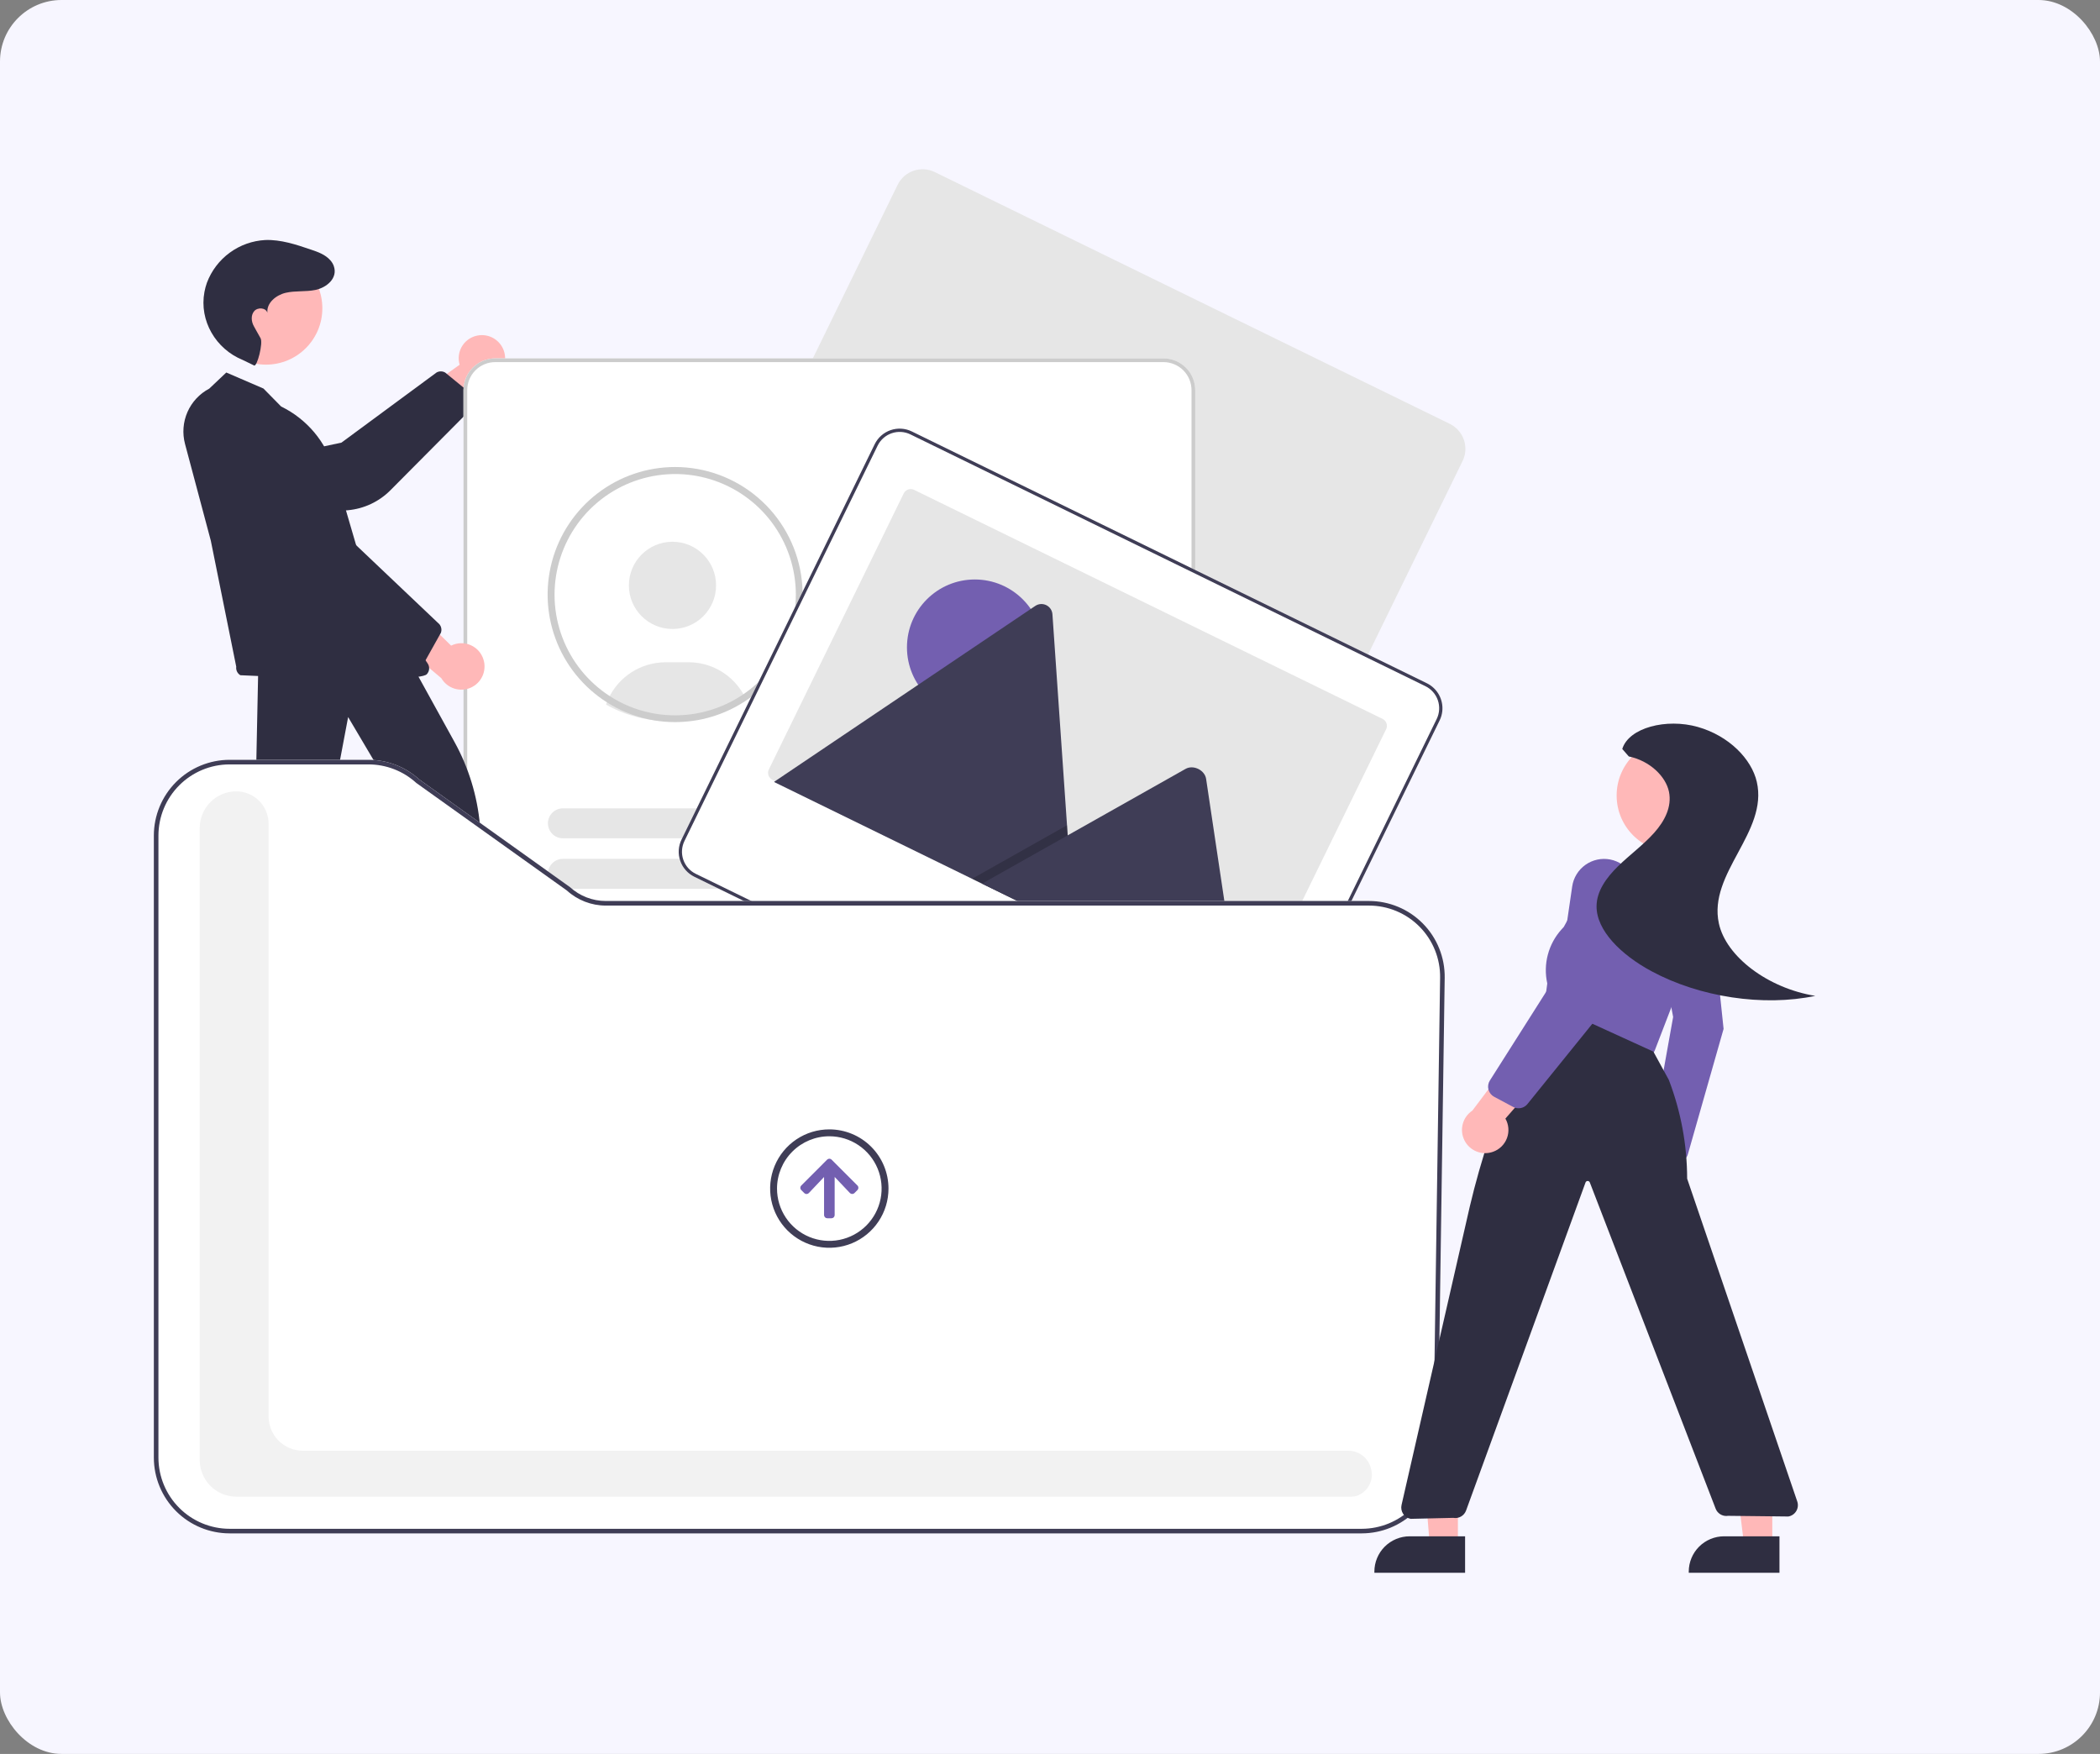<svg width="273" height="228" viewBox="0 0 273 228" fill="none" xmlns="http://www.w3.org/2000/svg">
<rect x="0" y="0" width="273" height="228" fill="#808080" stroke="none"/>
<rect width="273" height="228" rx="8" fill="#F7F6FF"/>
<g clip-path="url(#clip0_1365_241)">
<path d="M62.3 43.584C61.864 43.632 61.444 43.775 61.069 44.003C60.694 44.231 60.374 44.539 60.131 44.904C59.888 45.269 59.728 45.683 59.663 46.117C59.597 46.55 59.627 46.993 59.751 47.414L51.078 53.614L56.248 55.604L63.691 49.411C64.384 49.156 64.96 48.656 65.308 48.005C65.657 47.354 65.755 46.598 65.583 45.879C65.412 45.161 64.983 44.531 64.377 44.108C63.772 43.684 63.033 43.498 62.3 43.584Z" fill="#FFB8B8"/>
<path d="M61.493 52.922L50.734 63.75C49.26 65.224 47.316 66.135 45.239 66.325L31.945 67.538C31.458 67.585 30.966 67.533 30.499 67.386C30.032 67.239 29.599 67 29.226 66.683C28.71 66.251 28.326 65.682 28.119 65.041C27.911 64.401 27.889 63.714 28.054 63.062C28.218 62.409 28.564 61.816 29.051 61.35C29.538 60.885 30.146 60.567 30.805 60.432L44.387 57.539L56.751 48.422C56.923 48.325 57.117 48.275 57.315 48.277C57.512 48.278 57.705 48.331 57.876 48.431L61.238 51.186C61.441 51.297 61.603 51.468 61.703 51.676C61.803 51.884 61.836 52.118 61.796 52.346C61.756 52.564 61.651 52.766 61.493 52.922Z" fill="#2F2E41"/>
<path d="M190.481 58.741C190.561 58.002 190.412 57.256 190.053 56.605C189.695 55.954 189.144 55.429 188.477 55.101L121.522 22.368C121.096 22.16 120.634 22.038 120.161 22.008C119.688 21.979 119.213 22.042 118.765 22.196C118.317 22.35 117.903 22.591 117.548 22.904C117.192 23.218 116.902 23.599 116.694 24.025L116.692 24.027L91.58 75.421C91.161 76.281 91.1 77.273 91.411 78.179C91.722 79.085 92.379 79.83 93.239 80.251L160.193 112.984C161.054 113.404 162.046 113.464 162.951 113.153C163.856 112.842 164.602 112.185 165.023 111.325L190.135 59.932C190.319 59.558 190.436 59.155 190.481 58.741Z" fill="#E6E6E6"/>
<path d="M151.257 172.809H64.379C63.286 172.808 62.237 172.373 61.464 171.599C60.69 170.825 60.255 169.777 60.254 168.682V50.713C60.255 49.619 60.69 48.57 61.464 47.796C62.237 47.023 63.286 46.588 64.379 46.586H151.257C152.35 46.588 153.399 47.023 154.172 47.796C154.946 48.57 155.381 49.619 155.382 50.713V168.682C155.381 169.777 154.946 170.825 154.172 171.599C153.399 172.373 152.35 172.808 151.257 172.809Z" fill="white"/>
<path d="M87.422 81.764C90.552 81.764 93.09 79.225 93.09 76.094C93.09 72.963 90.552 70.425 87.422 70.425C84.292 70.425 81.754 72.963 81.754 76.094C81.754 79.225 84.292 81.764 87.422 81.764Z" fill="#E6E6E6"/>
<path d="M78.783 91.59C79.584 92.045 80.422 92.431 81.289 92.744L81.442 92.797C83.187 93.41 85.023 93.722 86.873 93.72C87.245 93.72 87.604 93.707 87.939 93.682C88.754 93.632 89.564 93.52 90.362 93.348C90.8 93.252 91.237 93.137 91.659 93.008C91.761 92.978 91.856 92.948 91.959 92.915C93.681 92.357 95.299 91.519 96.748 90.433C96.632 90.213 96.504 89.999 96.367 89.792C95.621 88.654 94.604 87.719 93.407 87.073C92.21 86.426 90.871 86.088 89.51 86.09H86.527C84.954 86.091 83.413 86.543 82.09 87.394C80.766 88.246 79.715 89.459 79.062 90.891C78.957 91.119 78.864 91.352 78.783 91.59Z" fill="#E6E6E6"/>
<path d="M89.346 93.206C89.155 93.22 88.972 93.285 88.814 93.393C89.614 93.343 90.409 93.233 91.192 93.062L89.346 93.206Z" fill="#2F2E41"/>
<path d="M87.766 60.709C84.115 60.709 80.567 61.915 77.671 64.139C74.776 66.363 72.696 69.481 71.753 73.008C70.811 76.536 71.059 80.276 72.459 83.648C73.859 87.021 76.333 89.836 79.496 91.658C80.336 92.145 81.218 92.555 82.13 92.885L82.286 92.938C84.046 93.557 85.9 93.872 87.766 93.869C88.127 93.869 88.488 93.858 88.843 93.831C89.664 93.78 90.481 93.667 91.286 93.493C91.736 93.395 92.178 93.279 92.595 93.15C92.697 93.12 92.792 93.091 92.897 93.058C96.649 91.835 99.841 89.314 101.902 85.948C103.962 82.582 104.754 78.591 104.135 74.693C103.517 70.795 101.529 67.245 98.528 64.682C95.528 62.118 91.712 60.71 87.766 60.709ZM97.383 89.71C95.953 90.814 94.344 91.662 92.625 92.219C92.533 92.249 92.437 92.279 92.342 92.309C91.945 92.431 91.527 92.538 91.098 92.631C90.337 92.797 89.564 92.905 88.786 92.953C88.449 92.977 88.106 92.989 87.766 92.989C85.999 92.99 84.245 92.693 82.578 92.109L82.432 92.058C81.524 91.732 80.649 91.32 79.819 90.829C76.927 89.126 74.657 86.54 73.343 83.451C72.029 80.362 71.741 76.933 72.52 73.668C73.299 70.403 75.104 67.474 77.671 65.311C80.237 63.148 83.43 61.866 86.779 61.653C90.128 61.439 93.457 62.306 96.277 64.126C99.098 65.945 101.26 68.621 102.447 71.761C103.633 74.901 103.782 78.339 102.871 81.57C101.959 84.8 100.036 87.654 97.383 89.71Z" fill="#CCCCCC"/>
<path d="M151.257 172.809H64.379C63.286 172.808 62.237 172.373 61.464 171.599C60.69 170.825 60.255 169.777 60.254 168.682V50.713C60.255 49.619 60.69 48.57 61.464 47.796C62.237 47.023 63.286 46.588 64.379 46.586H151.257C152.35 46.588 153.399 47.023 154.172 47.796C154.946 48.57 155.381 49.619 155.382 50.713V168.682C155.381 169.777 154.946 170.825 154.172 171.599C153.399 172.373 152.35 172.808 151.257 172.809ZM64.379 47.072C63.414 47.073 62.489 47.457 61.807 48.139C61.124 48.822 60.74 49.748 60.739 50.713V168.682C60.74 169.648 61.124 170.573 61.807 171.256C62.489 171.938 63.414 172.322 64.379 172.324H151.257C152.222 172.322 153.147 171.938 153.829 171.256C154.512 170.573 154.896 169.648 154.897 168.682V50.713C154.896 49.748 154.512 48.822 153.829 48.139C153.147 47.457 152.222 47.073 151.257 47.072L64.379 47.072Z" fill="#CCCCCC"/>
<path d="M134.438 77.225H109.855C109.339 77.225 108.844 77.02 108.48 76.655C108.115 76.29 107.91 75.796 107.91 75.28C107.91 74.764 108.115 74.269 108.48 73.904C108.844 73.539 109.339 73.335 109.855 73.335H134.438C134.954 73.335 135.448 73.539 135.813 73.904C136.178 74.269 136.383 74.764 136.383 75.28C136.383 75.796 136.178 76.29 135.813 76.655C135.448 77.02 134.954 77.225 134.438 77.225Z" fill="#E6E6E6"/>
<path d="M142.46 83.79H109.855C109.339 83.79 108.844 83.586 108.48 83.221C108.115 82.856 107.91 82.361 107.91 81.845C107.91 81.329 108.115 80.835 108.48 80.47C108.844 80.105 109.339 79.9 109.855 79.9H142.46C142.976 79.9 143.471 80.105 143.836 80.47C144.2 80.835 144.405 81.329 144.405 81.845C144.405 82.361 144.2 82.856 143.836 83.221C143.471 83.586 142.976 83.79 142.46 83.79Z" fill="#E6E6E6"/>
<path d="M134.402 108.972H73.175C72.659 108.972 72.165 108.767 71.8 108.402C71.435 108.037 71.231 107.542 71.231 107.026C71.231 106.51 71.435 106.016 71.8 105.651C72.165 105.286 72.659 105.081 73.175 105.081H134.402C134.918 105.081 135.413 105.286 135.777 105.651C136.142 106.016 136.347 106.51 136.347 107.026C136.347 107.542 136.142 108.037 135.777 108.402C135.413 108.767 134.918 108.972 134.402 108.972Z" fill="#E6E6E6"/>
<path d="M142.425 115.537H73.175C72.659 115.537 72.165 115.332 71.8 114.967C71.435 114.603 71.231 114.108 71.231 113.592C71.231 113.076 71.435 112.581 71.8 112.216C72.165 111.851 72.659 111.646 73.175 111.646H142.425C142.94 111.646 143.435 111.851 143.8 112.216C144.165 112.581 144.369 113.076 144.369 113.592C144.369 114.108 144.165 114.603 143.8 114.967C143.435 115.332 142.94 115.537 142.425 115.537Z" fill="#E6E6E6"/>
<path d="M134.402 130.627H73.175C72.659 130.627 72.165 130.422 71.8 130.057C71.435 129.692 71.231 129.198 71.231 128.682C71.231 128.166 71.435 127.671 71.8 127.306C72.165 126.941 72.659 126.736 73.175 126.736H134.402C134.918 126.736 135.413 126.941 135.777 127.306C136.142 127.671 136.347 128.166 136.347 128.682C136.347 129.198 136.142 129.692 135.777 130.057C135.413 130.422 134.918 130.627 134.402 130.627Z" fill="#E6E6E6"/>
<path d="M142.425 137.192H73.175C72.659 137.192 72.165 136.987 71.8 136.623C71.435 136.258 71.231 135.763 71.231 135.247C71.231 134.731 71.435 134.236 71.8 133.872C72.165 133.507 72.659 133.302 73.175 133.302H142.425C142.94 133.302 143.435 133.507 143.8 133.872C144.165 134.236 144.369 134.731 144.369 135.247C144.369 135.763 144.165 136.258 143.8 136.623C143.435 136.987 142.94 137.192 142.425 137.192Z" fill="#E6E6E6"/>
<path d="M134.402 152.282H73.175C72.659 152.282 72.165 152.077 71.8 151.712C71.435 151.348 71.231 150.853 71.231 150.337C71.231 149.821 71.435 149.326 71.8 148.961C72.165 148.597 72.659 148.392 73.175 148.392H134.402C134.918 148.392 135.413 148.597 135.777 148.961C136.142 149.326 136.347 149.821 136.347 150.337C136.347 150.853 136.142 151.348 135.777 151.712C135.413 152.077 134.918 152.282 134.402 152.282Z" fill="#E6E6E6"/>
<path d="M142.425 158.848H73.175C72.659 158.848 72.165 158.643 71.8 158.278C71.435 157.913 71.231 157.418 71.231 156.902C71.231 156.386 71.435 155.892 71.8 155.527C72.165 155.162 72.659 154.957 73.175 154.957H142.425C142.94 154.958 143.434 155.163 143.798 155.528C144.162 155.892 144.367 156.387 144.367 156.902C144.367 157.418 144.162 157.912 143.798 158.277C143.434 158.642 142.94 158.847 142.425 158.848Z" fill="#E6E6E6"/>
<path d="M187.498 92.46C187.578 91.72 187.428 90.974 187.07 90.323C186.711 89.672 186.161 89.147 185.494 88.819L118.539 56.087C118.113 55.878 117.651 55.756 117.178 55.726C116.704 55.697 116.23 55.761 115.782 55.914C115.333 56.068 114.92 56.309 114.564 56.623C114.209 56.936 113.919 57.317 113.711 57.743L113.709 57.745L88.597 109.139C88.178 110 88.117 110.992 88.428 111.897C88.739 112.803 89.396 113.548 90.255 113.97L157.21 146.703C158.071 147.122 159.063 147.183 159.968 146.872C160.873 146.561 161.618 145.903 162.04 145.044L187.152 93.65C187.336 93.276 187.453 92.874 187.498 92.46Z" fill="white"/>
<path d="M187.498 92.46C187.578 91.72 187.428 90.974 187.07 90.323C186.711 89.672 186.161 89.147 185.494 88.819L118.539 56.087C118.113 55.878 117.651 55.756 117.178 55.726C116.704 55.697 116.23 55.761 115.782 55.914C115.333 56.068 114.92 56.309 114.564 56.623C114.209 56.936 113.919 57.317 113.711 57.743L113.709 57.745L88.597 109.139C88.178 110 88.117 110.992 88.428 111.897C88.739 112.803 89.396 113.548 90.255 113.97L157.21 146.703C158.071 147.122 159.063 147.183 159.968 146.872C160.873 146.561 161.618 145.903 162.04 145.044L187.152 93.65C187.336 93.276 187.453 92.874 187.498 92.46ZM161.658 144.857C161.286 145.616 160.629 146.196 159.83 146.47C159.031 146.745 158.156 146.691 157.397 146.321L90.442 113.588C89.684 113.216 89.104 112.558 88.829 111.759C88.555 110.96 88.609 110.085 88.979 109.325L114.091 57.932C114.463 57.173 115.12 56.593 115.919 56.319C116.718 56.044 117.593 56.098 118.352 56.468L185.307 89.201C186.066 89.573 186.646 90.231 186.92 91.03C187.194 91.829 187.141 92.704 186.771 93.464L161.658 144.857Z" fill="#3F3D56"/>
<path d="M180.195 94.796L162.66 130.683C162.543 130.922 162.335 131.105 162.083 131.192C161.831 131.279 161.555 131.262 161.316 131.145L100.411 101.37C100.368 101.349 100.326 101.324 100.287 101.296C100.087 101.16 99.943 100.957 99.881 100.723C99.819 100.49 99.843 100.242 99.949 100.025L117.485 64.138C117.543 64.02 117.623 63.914 117.722 63.826C117.821 63.739 117.936 63.672 118.061 63.629C118.186 63.586 118.318 63.568 118.45 63.576C118.581 63.584 118.71 63.618 118.829 63.676L179.733 93.451C179.973 93.568 180.156 93.775 180.243 94.028C180.329 94.28 180.312 94.556 180.195 94.796L180.195 94.796Z" fill="#E6E6E6"/>
<path d="M126.726 92.974C131.597 92.974 135.546 89.024 135.546 84.152C135.546 79.279 131.597 75.329 126.726 75.329C121.854 75.329 117.905 79.279 117.905 84.152C117.905 89.024 121.854 92.974 126.726 92.974Z" fill="#735FB0"/>
<path d="M139.64 120.726L100.765 101.721C100.716 101.698 100.67 101.67 100.626 101.639L134.577 78.772C134.786 78.628 135.03 78.543 135.283 78.524C135.536 78.506 135.789 78.555 136.017 78.666C136.245 78.778 136.439 78.947 136.58 79.159C136.72 79.37 136.803 79.614 136.818 79.867L138.712 107.277L138.803 108.589L139.64 120.726Z" fill="#3F3D56"/>
<path opacity="0.2" d="M139.64 120.726L126.367 114.237L137.508 107.956L138.311 107.504L138.712 107.277L138.803 108.589L139.64 120.726Z" fill="black"/>
<path d="M161.285 131.308L127.662 114.871L138.803 108.589L139.605 108.137L154.123 99.951C155.075 99.414 156.439 100.019 156.748 101.045C156.768 101.115 156.784 101.186 156.796 101.257L161.285 131.308Z" fill="#3F3D56"/>
<path d="M57.541 134.44L61.199 134.44L62.939 120.33L57.541 120.33L57.541 134.44Z" fill="#FFB8B8"/>
<path d="M56.608 133.246L63.811 133.246C64.414 133.246 65.011 133.364 65.568 133.595C66.125 133.826 66.631 134.164 67.057 134.59C67.483 135.017 67.821 135.523 68.052 136.08C68.282 136.637 68.401 137.234 68.401 137.837V137.986L56.609 137.986L56.608 133.246Z" fill="#2F2E41"/>
<path d="M29.114 132.111L32.903 132.853L37.565 118.586L31.973 117.492L29.114 132.111Z" fill="#FFB8B8"/>
<path d="M28.389 130.685L35.852 132.145L35.852 132.145C36.476 132.267 37.071 132.511 37.601 132.863C38.131 133.215 38.587 133.668 38.942 134.196C39.297 134.724 39.545 135.317 39.671 135.941C39.797 136.565 39.799 137.207 39.677 137.832L39.647 137.987L27.429 135.596L28.389 130.685Z" fill="#2F2E41"/>
<path d="M62.862 85.766C62.738 85.345 62.524 84.957 62.234 84.628C61.944 84.299 61.585 84.038 61.183 83.862C60.781 83.687 60.345 83.602 59.907 83.614C59.468 83.625 59.038 83.732 58.645 83.928L51.022 76.475L49.97 81.915L57.371 88.159C57.743 88.796 58.337 89.275 59.039 89.504C59.741 89.734 60.502 89.697 61.179 89.402C61.856 89.107 62.401 88.574 62.711 87.904C63.022 87.234 63.075 86.473 62.862 85.766Z" fill="#FFB8B8"/>
<path d="M34.579 47.401C38.626 47.401 41.906 44.12 41.906 40.072C41.906 36.025 38.626 32.744 34.579 32.744C30.532 32.744 27.252 36.025 27.252 40.072C27.252 44.12 30.532 47.401 34.579 47.401Z" fill="#FFB8B8"/>
<path d="M33.041 47.514C33.43 47.684 34.227 44.581 33.87 43.961C33.339 43.038 33.37 43.044 33.018 42.434C32.665 41.823 32.586 40.987 33.043 40.45C33.499 39.913 34.556 39.984 34.764 40.658C34.63 39.378 35.895 38.35 37.149 38.061C38.402 37.772 39.724 37.951 40.984 37.694C42.447 37.396 43.968 36.169 43.385 34.561C43.285 34.293 43.135 34.047 42.943 33.834C42.269 33.076 41.326 32.752 40.404 32.44C38.485 31.788 36.515 31.129 34.49 31.201C32.822 31.288 31.216 31.86 29.868 32.846C28.519 33.832 27.488 35.19 26.899 36.754C26.76 37.145 26.652 37.546 26.576 37.955C25.881 41.692 28.051 45.378 31.575 46.801L33.041 47.514Z" fill="#2F2E41"/>
<path d="M31.241 87.774C31.055 87.661 30.905 87.496 30.811 87.299C30.716 87.101 30.682 86.881 30.711 86.665L27.405 70.282L24.053 57.71C23.686 56.332 23.797 54.87 24.369 53.564C24.941 52.258 25.939 51.185 27.201 50.521L29.417 48.424L34.25 50.507L36.547 52.843C38.194 53.645 39.656 54.784 40.837 56.184C42.018 57.585 42.893 59.218 43.406 60.977L47.09 73.586L55.597 86.246C55.739 86.457 55.806 86.71 55.786 86.963C55.766 87.217 55.66 87.456 55.487 87.642C54.303 88.916 31.241 87.774 31.241 87.774Z" fill="#2F2E41"/>
<path d="M53.53 86.61L40.985 77.915C39.275 76.722 38.038 74.967 37.487 72.955L33.961 60.077C33.83 59.605 33.794 59.112 33.857 58.626C33.919 58.141 34.078 57.672 34.325 57.249C34.66 56.665 35.153 56.187 35.747 55.871C36.341 55.554 37.012 55.411 37.684 55.459C38.355 55.507 39 55.743 39.543 56.141C40.086 56.539 40.506 57.082 40.755 57.708L45.984 70.574L57.127 81.151C57.252 81.304 57.335 81.486 57.368 81.681C57.402 81.875 57.383 82.075 57.316 82.26L55.194 86.055C55.12 86.273 54.98 86.463 54.792 86.598C54.605 86.733 54.381 86.806 54.15 86.807C53.928 86.807 53.711 86.738 53.53 86.61Z" fill="#2F2E41"/>
<path d="M27.469 129.928C27.366 129.781 27.3 129.611 27.277 129.433C27.254 129.255 27.274 129.075 27.335 128.906L33.139 107.804L33.568 87.127L53.103 85.787L53.198 85.78L59.082 96.448C60.924 99.783 62.052 103.465 62.394 107.26L64.332 128.514C64.362 128.803 64.277 129.092 64.095 129.319C63.914 129.546 63.651 129.692 63.363 129.727L57.472 130.287C57.188 130.322 56.903 130.244 56.675 130.071C56.448 129.897 56.297 129.642 56.256 129.359L53.864 107.761L45.257 93.215L42.368 108.528L36.383 129.675C36.305 129.886 36.164 130.069 35.98 130.198C35.796 130.327 35.577 130.397 35.352 130.399L28.371 130.402C28.193 130.403 28.018 130.36 27.861 130.277C27.703 130.195 27.569 130.074 27.469 129.928Z" fill="#2F2E41"/>
<path d="M177.053 199.33H29.845C27.234 199.327 24.732 198.289 22.887 196.443C21.041 194.597 20.003 192.094 20 189.483V108.619C20.003 106.008 21.041 103.505 22.887 101.659C24.732 99.813 27.234 98.775 29.845 98.772H47.893C50.342 98.77 52.704 99.683 54.515 101.332L74.088 115.312C75.364 116.479 77.03 117.125 78.759 117.123H177.967C179.272 117.123 180.564 117.383 181.768 117.887C182.972 118.39 184.063 119.129 184.979 120.058C185.895 120.988 186.617 122.091 187.103 123.302C187.589 124.513 187.83 125.809 187.811 127.114L186.897 189.627C186.848 192.21 185.791 194.672 183.952 196.485C182.112 198.299 179.636 199.32 177.053 199.33Z" fill="white"/>
<path d="M175.745 194.556H30.715C29.456 194.555 28.249 194.054 27.359 193.163C26.468 192.273 25.968 191.066 25.966 189.806V107.619C25.968 106.36 26.468 105.153 27.359 104.262C28.249 103.372 29.456 102.871 30.715 102.869C31.829 102.87 32.897 103.313 33.684 104.101C34.472 104.889 34.915 105.957 34.916 107.071V184.137C34.917 185.317 35.386 186.449 36.221 187.283C37.055 188.118 38.187 188.587 39.367 188.589H175.256C175.931 188.581 176.589 188.8 177.125 189.21C177.661 189.621 178.044 190.199 178.213 190.853C178.403 191.472 178.379 192.138 178.146 192.743C177.914 193.348 177.485 193.857 176.929 194.19C176.576 194.42 176.166 194.547 175.745 194.556Z" fill="#F2F2F2"/>
<path d="M104.55 155.087L104.168 154.705C104.089 154.631 104.043 154.528 104.039 154.42C104.036 154.312 104.075 154.206 104.149 154.127C104.156 154.121 104.162 154.114 104.168 154.108L107.518 150.754C107.555 150.715 107.599 150.684 107.648 150.661C107.697 150.639 107.75 150.627 107.803 150.625C107.857 150.623 107.911 150.632 107.961 150.651C108.011 150.67 108.057 150.699 108.096 150.735C108.103 150.742 108.109 150.748 108.115 150.754L111.465 154.105C111.504 154.143 111.536 154.188 111.557 154.238C111.579 154.288 111.591 154.342 111.592 154.396C111.593 154.451 111.583 154.505 111.563 154.556C111.543 154.606 111.513 154.653 111.476 154.692L111.465 154.702L111.083 155.084C111.046 155.123 111 155.155 110.95 155.176C110.901 155.198 110.847 155.21 110.792 155.211C110.738 155.212 110.684 155.202 110.633 155.182C110.582 155.162 110.536 155.132 110.497 155.094L110.487 155.084L108.506 152.995V157.952C108.506 158.006 108.496 158.059 108.476 158.109C108.455 158.16 108.425 158.205 108.387 158.244C108.35 158.282 108.304 158.313 108.255 158.334C108.205 158.355 108.151 158.366 108.097 158.366L108.094 158.366H107.542C107.432 158.366 107.327 158.323 107.249 158.245C107.171 158.167 107.128 158.062 107.128 157.952V153.001L105.147 155.09C105.07 155.169 104.965 155.214 104.855 155.215C104.745 155.217 104.639 155.174 104.561 155.097L104.55 155.087Z" fill="#735FB0"/>
<path d="M107.811 147.708C109.155 147.708 110.47 148.107 111.588 148.854C112.706 149.601 113.577 150.663 114.092 151.906C114.606 153.148 114.741 154.516 114.479 155.835C114.216 157.154 113.569 158.366 112.618 159.317C111.667 160.268 110.456 160.915 109.137 161.178C107.818 161.44 106.451 161.305 105.209 160.791C103.967 160.276 102.905 159.404 102.158 158.286C101.411 157.168 101.012 155.853 101.012 154.508C101.014 152.705 101.731 150.976 103.005 149.701C104.28 148.426 106.008 147.709 107.811 147.708ZM107.811 146.812C106.289 146.812 104.802 147.264 103.536 148.109C102.271 148.955 101.285 150.157 100.703 151.563C100.121 152.969 99.968 154.517 100.265 156.009C100.562 157.502 101.295 158.873 102.371 159.95C103.447 161.026 104.817 161.759 106.31 162.056C107.802 162.353 109.349 162.2 110.755 161.618C112.161 161.035 113.362 160.049 114.208 158.783C115.053 157.518 115.504 156.03 115.504 154.508C115.504 152.467 114.694 150.51 113.251 149.066C111.808 147.623 109.851 146.813 107.811 146.812Z" fill="#3F3D56"/>
<path d="M177.053 199.33H29.845C27.234 199.327 24.732 198.289 22.887 196.443C21.041 194.597 20.003 192.094 20 189.483V108.619C20.003 106.008 21.041 103.505 22.887 101.659C24.732 99.813 27.234 98.775 29.845 98.772H47.893C50.342 98.77 52.704 99.683 54.515 101.332L74.088 115.312C75.364 116.479 77.03 117.125 78.759 117.123H177.967C179.272 117.123 180.564 117.383 181.768 117.887C182.972 118.39 184.063 119.129 184.979 120.058C185.895 120.988 186.617 122.091 187.103 123.302C187.589 124.513 187.83 125.809 187.811 127.114L186.897 189.627C186.848 192.21 185.791 194.672 183.952 196.485C182.112 198.299 179.636 199.32 177.053 199.33ZM29.845 99.369C27.393 99.371 25.042 100.347 23.308 102.081C21.575 103.815 20.599 106.166 20.597 108.619V189.483C20.599 191.936 21.575 194.287 23.308 196.021C25.042 197.755 27.393 198.731 29.845 198.734H177.053C179.479 198.724 181.805 197.764 183.534 196.061C185.262 194.357 186.255 192.045 186.3 189.619L187.214 127.105C187.232 125.879 187.006 124.662 186.549 123.524C186.093 122.386 185.415 121.351 184.554 120.477C183.694 119.604 182.668 118.91 181.537 118.437C180.407 117.964 179.193 117.72 177.967 117.72H78.759C76.888 117.722 75.083 117.024 73.699 115.765L54.126 101.785C52.423 100.229 50.2 99.367 47.893 99.369H29.845Z" fill="#3F3D56"/>
<path d="M189.529 200.905H185.872L184.729 186.794L189.53 186.795L189.529 200.905Z" fill="#FFB8B8"/>
<path d="M190.462 204.451L178.669 204.451V204.302C178.669 203.699 178.788 203.102 179.018 202.545C179.249 201.988 179.587 201.481 180.013 201.055C180.44 200.629 180.946 200.291 181.502 200.06C182.059 199.829 182.656 199.71 183.259 199.71L190.462 199.711L190.462 204.451Z" fill="#2F2E41"/>
<path d="M230.398 200.905H226.741L225.001 186.794L230.399 186.795L230.398 200.905Z" fill="#FFB8B8"/>
<path d="M231.331 204.451L219.538 204.451V204.302C219.538 203.699 219.657 203.102 219.888 202.545C220.118 201.988 220.456 201.481 220.883 201.055C221.309 200.629 221.815 200.291 222.372 200.06C222.929 199.829 223.526 199.71 224.128 199.71L231.331 199.711L231.331 204.451Z" fill="#2F2E41"/>
<path d="M218.373 157.284C218.878 156.692 219.162 155.944 219.178 155.166C219.194 154.388 218.94 153.629 218.46 153.017C218.362 152.9 218.255 152.791 218.14 152.691L220.895 142.519L216.304 144.042L214.392 153.469C214.074 154.05 213.934 154.711 213.988 155.371C214.042 156.032 214.288 156.661 214.695 157.183C214.908 157.465 215.182 157.696 215.496 157.857C215.81 158.019 216.157 158.108 216.51 158.118C216.863 158.127 217.214 158.057 217.536 157.913C217.859 157.769 218.144 157.554 218.373 157.284Z" fill="#FFB8B8"/>
<path d="M218.196 151.027C218.139 151.027 218.081 151.022 218.024 151.014L215.632 150.653C215.446 150.621 215.269 150.548 215.114 150.441C214.958 150.333 214.828 150.193 214.733 150.03C214.526 149.683 214.451 149.272 214.523 148.874L217.508 132.2L215.484 121.487C215.094 119.425 216.1 117.343 217.826 116.643C218.338 116.434 218.895 116.361 219.444 116.431C219.993 116.502 220.514 116.713 220.956 117.045C221.434 117.406 221.83 117.864 222.119 118.389C222.408 118.914 222.583 119.494 222.633 120.091L224.066 133.75L224.049 133.809L219.438 149.997C219.371 150.28 219.214 150.535 218.99 150.72C218.766 150.906 218.487 151.014 218.196 151.027Z" fill="#735FB0"/>
<path d="M217.49 110.74C221.536 110.74 224.817 107.458 224.817 103.411C224.817 99.363 221.536 96.082 217.49 96.082C213.443 96.082 210.163 99.363 210.163 103.411C210.163 107.458 213.443 110.74 217.49 110.74Z" fill="#FFB8B8"/>
<path d="M213.738 137.478C213.556 137.478 213.375 137.445 213.204 137.379L201.624 132.923C201.31 132.804 201.046 132.582 200.875 132.293C200.704 132.004 200.635 131.666 200.681 131.334L201.146 127.845C200.87 126.608 200.895 125.323 201.22 124.098C201.544 122.873 202.158 121.743 203.01 120.805L203.292 120.495L206.718 114.246C206.95 113.822 207.264 113.449 207.641 113.147C208.018 112.846 208.451 112.622 208.915 112.488C209.379 112.355 209.865 112.315 210.345 112.37C210.824 112.426 211.288 112.575 211.709 112.811L217.76 116.193C218.556 116.637 219.158 117.364 219.445 118.23C220.26 120.68 220.199 123.337 219.275 125.748L215.132 136.522C215.022 136.803 214.831 137.044 214.582 137.215C214.334 137.385 214.04 137.477 213.738 137.478Z" fill="#735FB0"/>
<path d="M183.388 197.44L183.372 197.437C183.175 197.399 182.987 197.322 182.82 197.209C182.654 197.097 182.511 196.952 182.402 196.783C182.293 196.614 182.219 196.425 182.184 196.226C182.15 196.028 182.156 195.825 182.203 195.629L191.077 156.826C192.53 150.675 194.537 144.668 197.074 138.879L200.849 130.269L214.938 136.702L216.949 140.382C218.518 144.48 219.324 148.831 219.329 153.219L233.644 195.183C233.714 195.388 233.738 195.606 233.716 195.821C233.693 196.036 233.624 196.244 233.513 196.43C233.402 196.616 233.252 196.775 233.073 196.897C232.894 197.019 232.691 197.101 232.478 197.136L224.641 197.048C224.567 197.061 224.492 197.067 224.417 197.067C224.12 197.067 223.83 196.978 223.584 196.811C223.338 196.644 223.148 196.408 223.038 196.131L206.674 153.704C206.651 153.648 206.611 153.6 206.56 153.567C206.509 153.534 206.448 153.517 206.388 153.519C206.328 153.52 206.27 153.539 206.222 153.575C206.174 153.61 206.137 153.659 206.118 153.715L190.592 196.354C190.472 196.685 190.239 196.964 189.934 197.139C189.629 197.314 189.271 197.376 188.925 197.312L183.388 197.44Z" fill="#2F2E41"/>
<path d="M194.102 149.722C194.515 149.575 194.891 149.34 195.203 149.032C195.515 148.723 195.756 148.351 195.909 147.939C196.061 147.528 196.122 147.088 196.086 146.651C196.051 146.214 195.92 145.79 195.702 145.409L202.72 137.382L197.231 136.633L191.409 144.371C190.793 144.778 190.348 145.397 190.158 146.111C189.968 146.825 190.047 147.583 190.379 148.243C190.711 148.903 191.273 149.418 191.959 149.69C192.645 149.963 193.408 149.974 194.102 149.722Z" fill="#FFB8B8"/>
<path d="M197.41 144.068C197.165 144.068 196.925 144.008 196.709 143.893L194.24 142.576C194.059 142.479 193.899 142.346 193.772 142.185C193.645 142.024 193.552 141.838 193.499 141.639C193.447 141.441 193.436 141.234 193.468 141.031C193.499 140.828 193.572 140.633 193.682 140.46L202.803 126.084L204.385 115.235C204.466 114.675 204.661 114.137 204.957 113.653C205.253 113.17 205.644 112.752 206.106 112.424C206.568 112.096 207.092 111.866 207.645 111.746C208.199 111.627 208.771 111.621 209.327 111.729C209.883 111.838 210.412 112.058 210.88 112.376C211.349 112.695 211.748 113.105 212.053 113.582C212.359 114.059 212.564 114.593 212.657 115.152C212.751 115.711 212.729 116.283 212.595 116.834L209.329 130.205L198.571 143.515C198.431 143.688 198.254 143.828 198.053 143.924C197.852 144.019 197.632 144.069 197.41 144.068Z" fill="#735FB0"/>
<path d="M210.895 97.364C211.742 94.584 216.639 93.344 220.709 94.497C224.779 95.65 227.702 98.674 228.383 101.631C229.89 108.179 222.029 113.493 223.453 120.041C224.396 124.373 229.848 128.469 235.989 129.458C229.221 130.875 220.961 129.63 214.686 126.248C210.78 124.143 207.503 120.967 207.553 117.763C207.583 115.823 208.816 114.108 210.325 112.626C211.834 111.144 213.64 109.827 215.024 108.28C216.409 106.733 217.368 104.881 216.964 102.917C216.56 100.954 214.507 98.906 211.745 98.334L210.895 97.364Z" fill="#2F2E41"/>
</g>
<defs>
<clipPath id="clip0_1365_241">
<rect width="232" height="183" fill="white" transform="translate(20 22)"/>
</clipPath>
</defs>
</svg>
